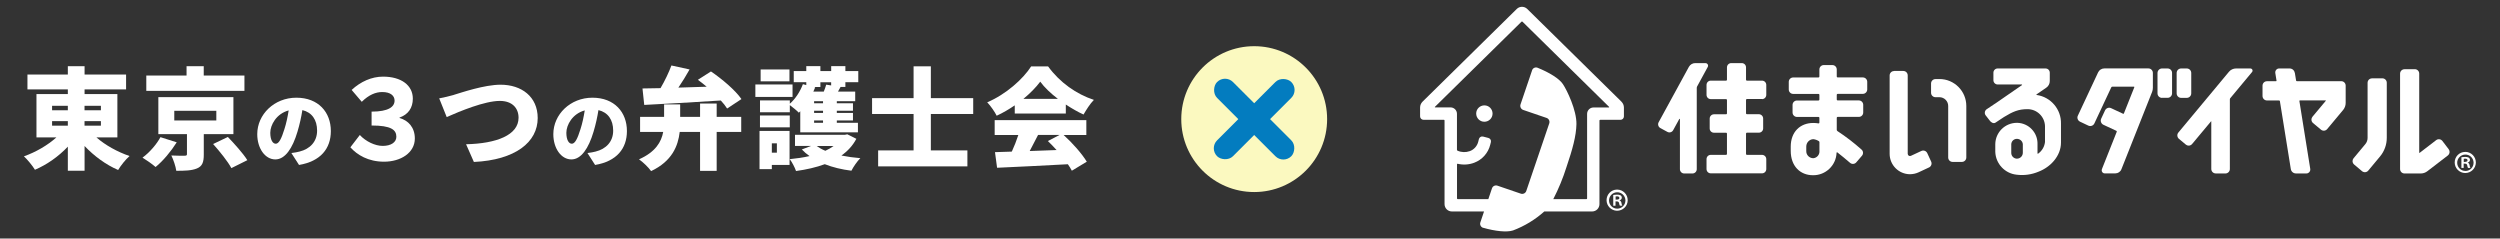 <?xml version="1.0" encoding="UTF-8"?>
<svg id="b" data-name="レイヤー 2" xmlns="http://www.w3.org/2000/svg" width="560.16" height="53.45" viewBox="0 0 560.16 53.45">
  <rect x="0" y="0" width="560.16" height="53.45" fill="#333333" stroke="none"/>
  <defs>
    <style>
      .q {
        fill: #fff;
      }

      .r {
        fill: #037cbf;
      }

      .s {
        fill: none;
      }

      .t {
        fill: #fbf9c0;
      }
    </style>
  </defs>
  <g id="c" data-name="レイヤー 1">
    <g>
      <g>
        <path class="q" d="m21.61,30.79c1.97,1.73,4.71,3.25,7.42,4.17-.86.74-2,2.17-2.56,3.13-2.74-1.18-5.4-3.13-7.52-5.38v5.55h-3.75v-5.4c-2.07,2.19-4.66,4.02-7.37,5.18-.54-.89-1.68-2.29-2.47-3.01,2.66-.94,5.33-2.49,7.27-4.24h-4.46v-9.72h7.03v-1.04H6.15v-3.33h9.05v-1.87h3.75v1.87h9.3v3.33h-9.3v1.04h7.35v9.72h-4.69Zm-9.94-6.09h3.53v-.99h-3.53v.99Zm0,3.45h3.53v-1.01h-3.53v1.01Zm7.27-4.44v.99h3.67v-.99h-3.67Zm3.67,3.43h-3.67v1.01h3.67v-1.01Z"/>
        <path class="q" d="m39.59,31.9c-1.26,2-3.06,4.17-4.73,5.52-.79-.69-2.1-1.6-2.93-2.1,1.6-1.16,3.23-3.08,4.02-4.59l3.65,1.16Zm15.19-11.54h-22v-3.43h9.02v-2.1h3.85v2.1h9.12v3.43Zm-9.12,9.69v4.59c0,1.7-.32,2.61-1.55,3.11-1.21.49-2.74.52-4.61.52-.15-1.04-.64-2.47-1.11-3.43,1.01.05,2.59.07,2.96.05.42,0,.54-.07.54-.37v-4.46h-6.41v-8.29h16.82v8.29h-6.63Zm-6.61-3.06h9.42v-2.17h-9.42v2.17Zm12.01,3.7c1.46,1.53,3.43,3.7,4.36,5.2l-3.58,1.78c-.76-1.45-2.61-3.75-4.09-5.4l3.3-1.58Z"/>
        <path class="q" d="m67,36.96l-1.71-2.67c.78-.09,1.28-.2,1.82-.33,2.36-.58,3.94-2.23,3.94-4.68s-1.17-4.1-3.3-4.61c-.24,1.5-.58,3.12-1.1,4.85-1.1,3.71-2.77,6.2-4.96,6.2-2.3,0-4.05-2.49-4.05-5.66,0-4.42,3.81-8.17,8.76-8.17s7.73,3.27,7.73,7.48c0,3.92-2.3,6.78-7.13,7.59Zm-5.24-4.75c.74,0,1.3-1.13,1.97-3.29.41-1.26.72-2.73.95-4.18-2.75.74-4.12,3.25-4.12,5.01,0,1.62.56,2.45,1.21,2.45Z"/>
        <path class="q" d="m78.5,33.01l2.12-2.76c1.36,1.46,3.43,2.44,5.13,2.44,1.87,0,3.06-.81,3.06-2.05,0-1.55-1.18-2.52-5.55-2.52v-3.11c3.75,0,5.15-1.06,5.15-2.47,0-1.08-.89-1.92-2.76-1.92-1.46,0-3.01.62-4.59,2.19l-2.27-2.66c2.02-1.87,4.49-2.98,7.03-2.98,4.12,0,6.68,1.97,6.68,4.93,0,2.05-1.01,3.55-2.98,4.24v.1c1.97.54,3.43,2.12,3.43,4.59,0,3.21-3.16,5.2-6.9,5.2-3.55,0-6.04-1.53-7.55-3.23Z"/>
        <path class="q" d="m101.64,21.27c1.78-.54,6.9-2.29,10.53-2.29,4.66,0,8.31,2.66,8.31,7.47,0,5.4-5.01,9.4-14.3,9.84l-1.75-3.97c6.81-.15,11.76-2.05,11.76-5.94,0-2.17-1.43-3.77-4.19-3.77-3.4,0-8.98,2.32-11.91,3.62l-1.68-4.19c.91-.15,2.34-.52,3.23-.76Z"/>
        <path class="q" d="m133.34,36.96l-1.71-2.67c.78-.09,1.28-.2,1.82-.33,2.36-.58,3.94-2.23,3.94-4.68s-1.17-4.1-3.3-4.61c-.24,1.5-.58,3.12-1.1,4.85-1.1,3.71-2.77,6.2-4.96,6.2-2.3,0-4.05-2.49-4.05-5.66,0-4.42,3.81-8.17,8.76-8.17s7.73,3.27,7.73,7.48c0,3.92-2.3,6.78-7.13,7.59Zm-5.24-4.75c.74,0,1.3-1.13,1.97-3.29.41-1.26.72-2.73.95-4.18-2.75.74-4.12,3.25-4.12,5.01,0,1.62.56,2.45,1.21,2.45Z"/>
        <path class="q" d="m160.58,26.18h5.5v3.38h-5.5v8.73h-3.72v-8.73h-4.56c-.37,3.18-1.73,6.56-6.41,8.78-.54-.79-1.85-2.05-2.71-2.64,3.72-1.65,5.01-3.92,5.42-6.14h-5.18v-3.38h5.38v-2.79h3.6v2.79h4.46v-2.98h3.72v2.98Zm-16.62-6.36c1.18-.02,2.54-.05,4.04-.07.96-1.63,1.87-3.53,2.44-5.08l4.07.89c-.79,1.41-1.65,2.81-2.51,4.07,2.02-.05,4.19-.12,6.34-.2-.64-.54-1.33-1.08-1.97-1.55l2.93-1.87c2.47,1.68,5.45,4.19,6.83,6.19l-3.21,2.12c-.34-.54-.81-1.16-1.41-1.8-6.16.39-12.62.76-17.16.99l-.39-3.67Z"/>
        <path class="q" d="m177.58,21.72h-8.33v-2.79h8.33v2.79Zm-.67,15.24h-3.97v.94h-2.76v-8.56h6.73v7.62Zm3.75-18.54h-2.81v-2.49h2.81v-1.11h3.16v1.11h2.42v-1.11h3.18v1.11h2.89v2.49h-2.89v1.06h-1.08c-.2.37-.39.71-.57,1.04h3.85v2.15h-4.12v.47h3.62v1.68h-3.62v.49h3.62v1.68h-3.62v.52h4.73v2.15h-12.92v-4.73c-.1.12-.22.22-.32.32-.42-.44-1.38-1.23-2.02-1.7v1.6h-6.68v-2.66h6.68v.76c1.26-1.11,2.32-2.74,2.93-4.39l.76.2v-.62Zm-10.38,7.45h6.68v2.66h-6.68v-2.66Zm6.61-7.64h-6.46v-2.66h6.46v2.66Zm-3.95,13.88v2.1h1.13v-2.1h-1.13Zm18.94-1.01c-.81,1.53-1.95,2.76-3.35,3.75,1.33.27,2.76.47,4.24.59-.69.67-1.58,1.97-2,2.81-2.17-.27-4.19-.76-5.97-1.46-1.95.72-4.12,1.21-6.44,1.53-.27-.79-.89-2-1.41-2.66,1.55-.15,3.06-.37,4.44-.69-.64-.44-1.21-.94-1.73-1.48l2.07-.79h-3.6v-2.49h11.15l.57-.12,2.02,1.01Zm-8.06-12.67v1.06h-1.46l.3.07c-.12.32-.27.64-.42.96h2.34c.22-.54.42-1.11.54-1.55l1.11.17v-.71h-2.42Zm.59,4.24h-2v.47h2v-.47Zm0,2.15h-2v.49h2v-.49Zm0,2.17h-2v.52h2v-.52Zm-1.43,5.72c.54.39,1.18.76,1.95,1.08.69-.32,1.31-.69,1.85-1.08h-3.8Z"/>
        <path class="q" d="m208.57,25.54v8.16h8.19v3.58h-20v-3.58h7.94v-8.16h-9.3v-3.55h9.3v-7.13h3.87v7.13h9.49v3.55h-9.49Z"/>
        <path class="q" d="m227.36,23.61c-1.26.86-2.64,1.68-4.04,2.32-.42-.86-1.38-2.24-2.12-3.01,4.22-1.78,8.06-5.25,9.84-8.04h3.8c2.64,3.62,6.34,6.21,10.26,7.5-.89.91-1.68,2.19-2.32,3.28-1.31-.59-2.66-1.38-3.97-2.24v2.02h-11.44v-1.82Zm10.95,6.63c2.05,1.85,4.12,4.22,5.2,5.99l-3.35,2.02c-.22-.44-.54-.94-.89-1.45-5.67.32-11.64.59-15.86.79l-.47-3.5c1.13-.02,2.39-.07,3.77-.12.54-1.16,1.06-2.49,1.46-3.72h-5.3v-3.33h20.54v3.33h-5.1Zm-1.28-8.09c-1.6-1.23-3.01-2.56-3.95-3.85-.94,1.26-2.24,2.59-3.77,3.85h7.72Zm-4.44,8.09c-.62,1.21-1.26,2.47-1.87,3.6,1.95-.07,4-.15,6.02-.22-.64-.71-1.31-1.41-1.95-2.02l2.61-1.36h-4.81Z"/>
      </g>
      <g>
        <path id="d" data-name="パス 1669" class="q" d="m332.6,23.61c-1.01,0-1.84.81-1.84,1.83,0,1.01.81,1.84,1.83,1.84,1.01,0,1.84-.81,1.84-1.83h0c0-1.02-.82-1.84-1.83-1.84m30.71-.83l-21.13-20.79c-.64-.62-1.67-.62-2.31,0l-21.13,20.79c-.35.35-.55.82-.55,1.31v1.98c0,.43.34.77.77.77h4.56c.09,0,.15.07.15.16v18.73c0,.91.73,1.65,1.64,1.65h7.21l-.82,2.43c-.18.49.08,1.04.57,1.22,0,0,.02,0,.03,0,2.75.78,5.32,1.06,6.72.6,2.57-.97,4.95-2.41,7-4.25h10.72c.91,0,1.64-.74,1.64-1.64h0v-18.73c0-.09.07-.16.16-.16h4.55c.42,0,.77-.34.77-.77h0v-1.98c0-.49-.2-.97-.55-1.31m-2.8,1.29h-3.46c-.79,0-1.44.64-1.44,1.44h0v18.94c0,.09-.07.15-.16.16h-7.42c1.19-2.31,2.18-4.71,2.96-7.19,1.36-4,2.18-6.97,2.23-9.62.06-3.08-2.1-7.59-3.05-8.99-.83-1.23-3.03-2.58-5.68-3.65-.5-.18-1.04.08-1.21.58,0,0,0,.02,0,.02l-2.59,7.63c-.17.51.1,1.05.6,1.23l3.83,1.31,1.41.48c.5.17.77.72.6,1.22l-5.15,15.15c-.17.5-.72.77-1.22.6,0,0,0,0,0,0l-1.41-.48-3.83-1.31c-.5-.17-1.05.09-1.22.59,0,0,0,0,0,0l-.82,2.42h-6.87c-.08,0-.15-.07-.15-.16v-7.64c0-.07.06-.12.12-.12,0,0,.02,0,.02,0,1.23.3,2.53.22,3.72-.23,1.78-.67,3.12-2.17,3.58-4.01l.15-.6c.11-.41-.14-.83-.55-.94,0,0,0,0,0,0l-1.19-.31c-.41-.11-.83.14-.94.55,0,0,0,0,0,0l-.15.6c-.24.97-.95,1.77-1.89,2.11-.89.32-1.87.29-2.74-.09-.09-.04-.14-.12-.14-.22v-8.05c0-.79-.64-1.44-1.44-1.44h-3.46s-.06-.03-.07-.06c0-.02,0-.04.02-.05,3.6-3.54,17.56-17.28,19.41-19.09.06-.06.16-.06.22,0,0,0,0,0,0,0,1.85,1.82,15.81,15.55,19.41,19.09.03.02.03.06,0,.09-.01.01-.03.02-.04.02"/>
        <path id="e" data-name="パス 1670" class="q" d="m417.4,21.03c.54,0,.97-.44.98-.98v-1.72c0-.54-.44-.98-.98-.98h-5.65c-.11,0-.2-.09-.2-.19h0v-1.6c0-.54-.44-.98-.98-.98,0,0,0,0,0,0h-1.93c-.54,0-.98.44-.98.98h0v1.6c0,.11-.09.2-.2.2,0,0,0,0,0,0h-5.68c-.54,0-.98.44-.98.98v1.72c0,.54.44.98.98.98h5.68c.11,0,.2.09.2.2h0v1.08c0,.11-.09.2-.2.2,0,0,0,0,0,0h-4.83c-.54,0-.98.44-.98.98,0,0,0,0,0,0v1.71c0,.54.44.99.98.99h4.83c.11,0,.2.08.2.19,0,0,0,0,0,0v1.09c0,.09-.08.17-.17.17,0,0-.02,0-.02,0-.39-.07-.79-.1-1.19-.1-2.92,0-5.04,1.99-5.04,5.31v.94c0,3.4,2.1,5.46,4.98,5.46,2.84.04,5.19-2.2,5.29-5.04,0-.06.05-.1.11-.1.02,0,.04,0,.06.02.91.71,1.89,1.51,2.86,2.35.41.35,1.03.3,1.38-.11l1.28-1.49c.35-.41.31-1.03-.1-1.38-1.69-1.51-3.49-2.89-5.38-4.13-.11-.06-.17-.18-.17-.3v-2.7c0-.11.09-.19.2-.19,0,0,0,0,0,0h4.76c.54,0,.98-.45.97-.99h0v-1.71c0-.54-.43-.98-.97-.99,0,0,0,0,0,0h-4.76c-.11,0-.2-.08-.2-.19,0,0,0,0,0,0v-1.08c0-.11.09-.2.2-.2h5.65Zm-9.73,12.75c.09.83-.52,1.58-1.35,1.67-.03,0-.06,0-.09,0-.87-.04-1.55-.77-1.51-1.64,0-.01,0-.02,0-.03v-.94c0-.88.68-1.62,1.57-1.66.42.05.83.19,1.19.41.11.04.19.14.19.26v1.93Z"/>
        <path id="f" data-name="パス 1671" class="q" d="m379.84,14.14c-.59,0-1.13.32-1.42.84l-6.78,12.41c-.25.46-.08,1.05.38,1.3l1.58.86c.46.25,1.03.09,1.29-.37,0,0,0,0,0,0l1.38-2.52s.07-.05.1-.03c.02.01.04.04.04.07v11.21c0,.53.43.96.96.96h1.85c.53,0,.96-.43.96-.96v-18.27c0-.08.02-.16.06-.23l2.41-4.42c.15-.27.05-.62-.22-.77-.08-.05-.18-.07-.27-.07h-2.31Zm14.97,8.07c.53,0,.95-.43.95-.96h0v-2.22c0-.53-.42-.96-.95-.96,0,0,0,0,0,0h-3.4c-.11,0-.19-.09-.19-.19v-2.79c0-.52-.42-.95-.95-.95h-2.36c-.53,0-.95.42-.96.95h0v2.79c0,.11-.08.19-.19.19,0,0,0,0,0,0h-3.44c-.53,0-.95.43-.95.96h0v2.22c0,.53.42.96.95.96,0,0,0,0,0,0h3.44c.11,0,.19.08.19.19h0v3.02c0,.1-.08.19-.19.19,0,0,0,0,0,0h-2.72c-.53,0-.96.43-.96.96v2.22c0,.53.43.95.95.95h2.73c.11,0,.19.09.19.19,0,0,0,0,0,0v4.57c0,.11-.08.19-.19.2,0,0,0,0,0,0h-3.44c-.53,0-.95.43-.95.95h0v2.23c0,.53.42.96.95.96h11.49c.53,0,.95-.43.95-.96v-2.22c0-.53-.42-.95-.95-.96,0,0,0,0,0,0h-3.4c-.11,0-.19-.09-.19-.2v-4.57c0-.11.09-.19.19-.2h2.69c.53,0,.96-.43.96-.95h0v-2.22c0-.53-.43-.96-.96-.97h-2.69c-.11,0-.19-.09-.19-.19v-3.02c0-.11.09-.19.19-.19h3.4Z"/>
        <path id="g" data-name="パス 1672" class="q" d="m471.61,38.86c-.39,0-.7-.31-.7-.7h0c0-.09.02-.18.05-.26.72-1.8,1.88-4.74,3.33-8.38,0-.02.01-.04,0-.07,0-.06-.04-.11-.09-.14l-2.92-1.36c-.35-.17-.57-.52-.58-.91,0-.15.03-.29.09-.43l.88-1.89c.24-.5.84-.72,1.34-.49l2.7,1.26s.04.01.06.01c.06,0,.1-.04.12-.09,1.14-2.86,2.07-5.2,2.34-5.88,0,0,0-.02,0-.03,0-.04-.04-.08-.08-.08,0,0,0,0,0,0h-4.86c-.1,0-.19.06-.23.15-.76,1.63-2.88,6.14-3.79,8.09-.24.5-.83.72-1.34.49l-1.88-.89c-.35-.17-.58-.52-.58-.91,0-.15.03-.3.1-.43l4.54-9.7c.26-.55.8-.89,1.41-.89h9.86c.55,0,1,.45,1,1h0v3.35c0,.31-.06.62-.17.91l-6.88,17.34c-.22.56-.76.92-1.36.92h-2.38Zm12.82-16.93c-.56,0-1.01-.45-1.01-1.01v-4.57c0-.55.45-1,1-1.01,0,0,0,0,0,0h1.26c.55,0,1,.44,1,.99,0,0,0,0,0,.01v4.57c0,.55-.44,1.01-1,1.01,0,0,0,0,0,0h-1.26Zm4.29,0c-.56,0-1.01-.45-1.01-1.01v-4.57c0-.56.45-1.01,1.01-1.01h1.26c.55,0,1,.45,1,1.01v4.57c0,.56-.45,1.01-1.01,1.01h-1.25Z"/>
        <path id="h" data-name="パス 1673" class="q" d="m433.67,17.71h.9c3.32,0,6.01,2.71,6.01,6.03v11.55c0,.54-.44.99-.99.99h-2.08c-.55,0-.99-.44-.99-.99h0v-11.55c0-1.08-.88-1.95-1.95-1.96h-.9c-.55,0-.99-.45-.99-.99v-2.08c0-.55.44-.99.99-.99"/>
        <path id="i" data-name="パス 1674" class="q" d="m424.39,15.9h2.07c.55,0,.99.44.99.99h0v17.55c0,.18.09.35.24.44.08.05.17.08.27.08.08,0,.15-.02.22-.05l2.34-1.09c.13-.06.27-.09.41-.09.39,0,.74.23.9.58l.87,1.89c.23.49.02,1.08-.47,1.32,0,0,0,0-.01,0l-2.33,1.09c-.6.28-1.26.42-1.93.43-2.52-.01-4.56-2.06-4.56-4.58v-17.55c0-.55.44-.99.99-.99h0"/>
        <path id="j" data-name="パス 1675" class="q" d="m538.76,15.5h2.31c.55,0,.99.44.99.99h0v17.73s.02.05.05.05c0,0,0,0,0,0,0,0,.02,0,.03-.01.92-.71,2.66-2.04,3.72-2.86.43-.33,1.06-.25,1.39.18l1.41,1.85c.13.17.2.38.2.6,0,.31-.14.6-.38.8l-4.61,3.54c-.42.32-.93.5-1.46.5h-3.65c-.55,0-.99-.44-.99-.99h0v-21.37c0-.55.43-.99.98-1,0,0,0,0,0,0"/>
        <path id="k" data-name="パス 1676" class="q" d="m531.48,17.55h2.32c.55,0,.99.44.99.99h0v12.35c0,1.52-.53,3-1.51,4.17l-2.64,3.17c-.35.42-.97.47-1.39.13l-1.78-1.5c-.22-.19-.35-.47-.35-.76,0-.23.08-.46.23-.64l2.63-3.16c.33-.39.51-.89.51-1.4v-12.35c0-.55.44-.99.99-.99h0"/>
        <path id="l" data-name="パス 1677" class="q" d="m496.46,38.86c-.55,0-.99-.45-.99-1v-10.66s-.01-.03-.03-.03c0,0,0,0,0,0,0,0-.01,0-.02.01l-4.26,5.1c-.19.22-.46.35-.76.35-.23,0-.46-.08-.63-.23l-1.56-1.3c-.41-.36-.47-.98-.12-1.4l11.34-13.62c.39-.47.97-.74,1.59-.74h3.21c.27,0,.48.21.49.48,0,.12-.04.23-.12.32l-4.86,5.84c-.07.08-.11.17-.11.28v15.61c0,.55-.44.99-.99,1h-2.2Z"/>
        <path id="m" data-name="パス 1678" class="q" d="m514.19,16.31l.28,1.73c.01.08.09.15.17.15h9.95c.55,0,.99.44.99.99h0v3.9c0,.56-.2,1.11-.56,1.55l-3.59,4.3c-.35.42-.97.47-1.39.12,0,0,0,0,0,0l-1.78-1.49c-.22-.19-.35-.47-.35-.76,0-.23.08-.46.23-.64.85-1.01,2.35-2.8,3-3.59,0,0,.01-.02.01-.03s-.02-.04-.04-.04h-5.79c-.06,0-.11.05-.11.11h0v.02l2.44,15.24s0,.09,0,.14c0,.47-.38.85-.85.85h-2.37c-.57,0-1.05-.42-1.14-.98l-2.45-15.23c-.02-.08-.09-.14-.18-.14h-2.71c-.55,0-.99-.44-1-.99v-2.33c0-.55.45-.99.99-.99,0,0,0,0,0,0h2.03c.06,0,.12-.05.12-.12h0s-.28-1.75-.28-1.75c0-.05,0-.1,0-.14,0-.47.38-.85.85-.85,0,0,0,0,0,0h2.37c.57,0,1.05.41,1.14.97"/>
        <path id="n" data-name="パス 1679" class="q" d="m456.35,21.31s-.08-.06-.07-.11c0-.03.02-.05.04-.06l2.16-1.48c.5-.33.8-.89.8-1.49v-1.88c0-.53-.42-.95-.95-.95,0,0,0,0,0,0h-10.73c-.52,0-.95.42-.95.95h0v1.68c0,.53.43.96.95.96h5.4s.08.04.08.08c0,.02-.01.05-.03.06-1.86,1.23-4.19,2.94-5.97,4.12-.06.03-.12.07-.18.11h0c-.7.47-1.3.87-1.75,1.17-.44.3-.56.89-.27,1.33l.93,1.2c.29.44.88.77,1.32.47l1.89-1.25c1.99-1.22,3.27-1.76,5.23-1.76,2.13-.02,3.88,1.65,3.96,3.77v3.59c-.12,1.05-.68,2-1.54,2.61-.04.03-.09.02-.12-.01-.01-.02-.02-.04-.02-.06,0-.05,0-.11,0-.16v-1.89c.08-2.57-1.94-4.71-4.51-4.79-.03,0-.07,0-.1,0-2.66,0-4.82,2.13-4.85,4.79v1.73c.1,2.64,2.13,4.82,4.76,5.1,1.68.22,3.39-.02,4.95-.68,2.66-1.02,5.01-3.51,5.01-6.52v-4.24c.07-3.2-2.26-5.95-5.43-6.42m-5.71,12.94v-1.92c.04-.67.59-1.19,1.26-1.19.69,0,1.27.51,1.33,1.19v1.92c0,.73-.58,1.32-1.31,1.33-.02,0-.05,0-.07,0h-.01c-.69-.05-1.22-.63-1.2-1.32"/>
        <path id="o" data-name="パス 1680" class="q" d="m362.37,42.48c1.31.02,2.35,1.09,2.34,2.4s-1.09,2.35-2.4,2.34c-1.3-.02-2.34-1.08-2.34-2.38,0-1.29,1.04-2.35,2.33-2.36.02,0,.04,0,.07,0m0,4.27c1.01,0,1.83-.82,1.83-1.83,0-.02,0-.05,0-.07-.04-1.01-.89-1.81-1.9-1.77-1.01.04-1.81.89-1.77,1.9.03.99.85,1.78,1.84,1.77m-.9-.67v-2.39c.29-.05.58-.08.88-.08.42,0,1.04.08,1.04.7-.02.28-.22.5-.49.56v.04c.24.1.4.33.41.58.03.21.09.41.18.59h-.54c-.09-.19-.15-.39-.18-.59-.09-.37-.3-.37-.79-.37v.97h-.51Zm.53-1.35c.4,0,.84,0,.84-.36,0-.22-.15-.38-.53-.38-.1,0-.21,0-.31.03v.71Z"/>
        <path id="p" data-name="パス 1681" class="q" d="m552.41,34.03c1.31.02,2.35,1.09,2.34,2.4-.02,1.31-1.09,2.35-2.4,2.34-1.3-.02-2.35-1.08-2.34-2.38,0-1.3,1.04-2.35,2.34-2.35.02,0,.04,0,.06,0m0,4.27c1.01,0,1.83-.82,1.83-1.84,0-.02,0-.04,0-.07-.04-1.01-.89-1.81-1.9-1.77-1.01.04-1.81.89-1.77,1.9.03.99.85,1.78,1.84,1.77m-.9-.67v-2.39c.29-.05.58-.08.88-.08.43,0,1.04.08,1.04.7-.02.28-.22.5-.49.55v.04c.23.08.35.27.41.58.03.21.09.41.18.6h-.54c-.09-.19-.15-.39-.18-.6-.09-.37-.3-.37-.79-.37v.97h-.52Zm.53-1.35c.4,0,.84,0,.84-.36,0-.22-.15-.37-.53-.37-.1,0-.21,0-.31.03v.71Z"/>
      </g>
      <g>
        <circle class="t" cx="281.02" cy="26.69" r="16.34"/>
        <g>
          <rect class="r" x="269.27" y="24.18" width="23.51" height="5.03" rx="2.51" ry="2.51" transform="translate(101.18 -190.9) rotate(45)"/>
          <rect class="r" x="269.27" y="24.18" width="23.51" height="5.03" rx="2.51" ry="2.51" transform="translate(498.61 -153.15) rotate(135)"/>
        </g>
      </g>
      <rect class="s" width="560.16" height="53.45"/>
    </g>
  </g>
</svg>